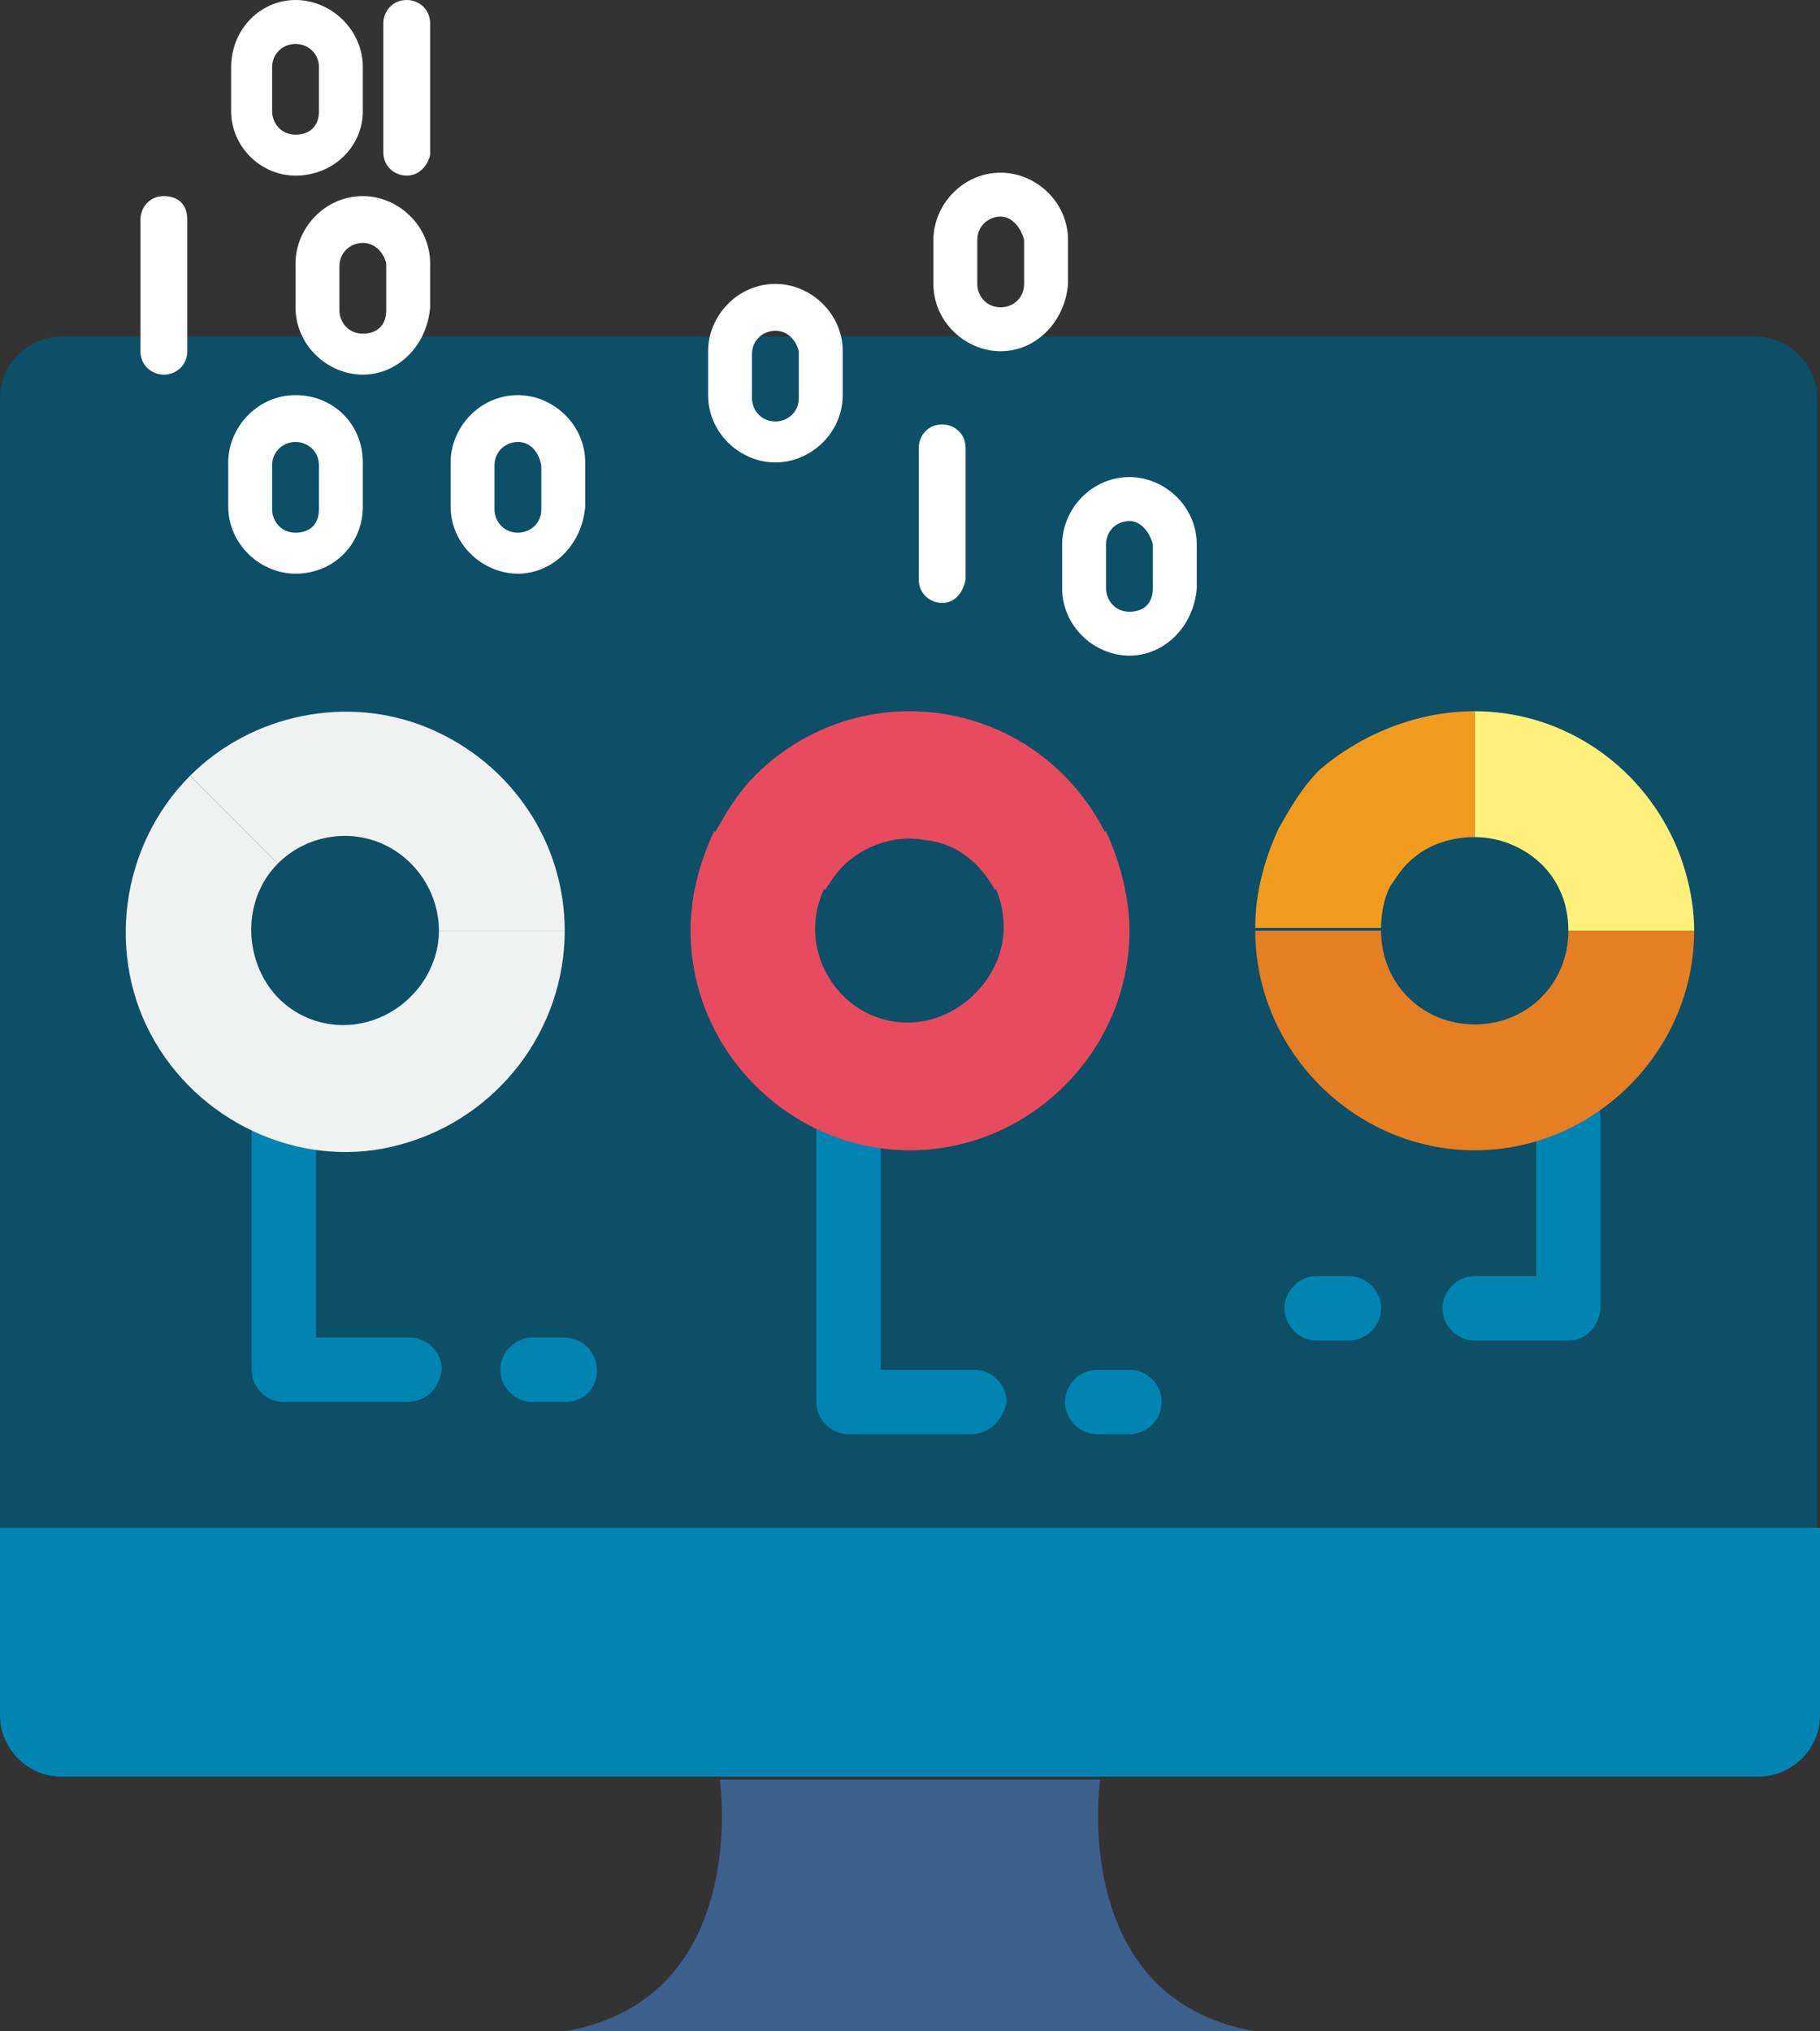 <?xml version="1.0" encoding="utf-8"?>
<!-- Generator: Adobe Illustrator 22.1.0, SVG Export Plug-In . SVG Version: 6.00 Build 0)  -->
<svg version="1.0" id="Layer_1" xmlns="http://www.w3.org/2000/svg" xmlns:xlink="http://www.w3.org/1999/xlink" x="0px" y="0px"
	 viewBox="0 0 62.2 69.4" style="enable-background:new 0 0 62.2 69.4;" xml:space="preserve">
<rect x="0" y="0" width="62.2" height="69.4" fill="#333333" stroke="none"/>
<style type="text/css">
	.st0{fill:#0D4F67;}
	.st1{fill:#3D5F8B;}
	.st2{fill:#0085B2;}
	.st3{fill:#F0F1F1;}
	.st4{fill:#E84B5E;}
	.st5{fill:#E67E23;}
	.st6{fill:#FEF07A;}
	.st7{fill:#F29C1F;}
	.st8{fill:#FFFFFF;}
</style>
<g>
	<g>
		<path class="st0" d="M2.1,11.5h57.9c1.2,0,2.1,1,2.1,2.1v45c0,1.2-1,2.1-2.1,2.1H2.1c-1.2,0-2.1-1-2.1-2.1v-45
			C0,12.4,1,11.5,2.1,11.5L2.1,11.5z M2.1,11.5"/>
		<path class="st1" d="M42.9,69.4c-6.4-1.1-5.3-8.6-5.3-8.6H24.6c0,0,1.1,7.5-5.3,8.6H42.9z M42.9,69.4"/>
		<path class="st2" d="M19.3,47.9h-1.1c-0.6,0-1.1-0.5-1.1-1.1c0-0.6,0.5-1.1,1.1-1.1h1.1c0.6,0,1.1,0.5,1.1,1.1
			C20.4,47.5,19.9,47.9,19.3,47.9L19.3,47.9z M19.3,47.9"/>
		<path class="st2" d="M13.9,47.9H9.7c-0.6,0-1.1-0.5-1.1-1.1v-8.6c0-0.6,0.5-1.1,1.1-1.1c0.6,0,1.1,0.5,1.1,1.1v7.5h3.2
			c0.6,0,1.1,0.5,1.1,1.1C15,47.5,14.5,47.9,13.9,47.9L13.9,47.9z M13.9,47.9"/>
		<path class="st2" d="M38.6,49h-1.1c-0.6,0-1.1-0.5-1.1-1.1c0-0.6,0.5-1.1,1.1-1.1h1.1c0.6,0,1.1,0.5,1.1,1.1
			C39.7,48.5,39.2,49,38.6,49L38.6,49z M38.6,49"/>
		<path class="st2" d="M33.2,49H29c-0.6,0-1.1-0.5-1.1-1.1v-9.7c0-0.6,0.5-1.1,1.1-1.1c0.6,0,1.1,0.5,1.1,1.1v8.6h3.2
			c0.6,0,1.1,0.5,1.1,1.1C34.3,48.5,33.8,49,33.2,49L33.2,49z M33.2,49"/>
		<path class="st2" d="M53.6,45.8h-3.2c-0.6,0-1.1-0.5-1.1-1.1c0-0.6,0.5-1.1,1.1-1.1h2.1v-5.4c0-0.6,0.5-1.1,1.1-1.1
			c0.6,0,1.1,0.5,1.1,1.1v6.4C54.7,45.3,54.2,45.8,53.6,45.8L53.6,45.8z M53.6,45.8"/>
		<path class="st2" d="M46.1,45.8H45c-0.6,0-1.1-0.5-1.1-1.1c0-0.6,0.5-1.1,1.1-1.1h1.1c0.6,0,1.1,0.5,1.1,1.1
			C47.2,45.3,46.7,45.8,46.1,45.8L46.1,45.8z M46.1,45.8"/>
		<path class="st2" d="M62.2,52.2v6.4c0,1.2-1,2.1-2.1,2.1H2.1c-1.2,0-2.1-1-2.1-2.1v-6.4H62.2z M62.2,52.2"/>
		<path class="st3" d="M19.3,31.8c0,3.4-2.3,6.4-5.6,7.3C10.5,40,7,38.5,5.3,35.6c-1.7-2.9-1.2-6.7,1.2-9.1l3,3
			c-1,1-1.2,2.6-0.5,3.9c0.7,1.3,2.2,1.9,3.6,1.5c1.4-0.4,2.4-1.7,2.4-3.1H19.3z M19.3,31.8"/>
		<path class="st3" d="M19.3,31.8H15c0-1.3-0.8-2.5-2-3c-1.2-0.5-2.6-0.2-3.5,0.7l-3-3c2.1-2.1,5.4-2.8,8.2-1.6
			C17.5,26.1,19.3,28.8,19.3,31.8L19.3,31.8z M19.3,31.8"/>
		<path class="st4" d="M38.6,31.8c0,4.1-3.4,7.5-7.5,7.5s-7.5-3.4-7.5-7.5c0-1.2,0.3-2.3,0.8-3.4l3.8,1.9c-0.6,1.2-0.4,2.6,0.5,3.6
			c0.9,1,2.3,1.3,3.5,0.8c1.2-0.5,2.1-1.7,2.1-3c0-0.5-0.1-1-0.3-1.4l3.8-1.9C38.3,29.5,38.6,30.7,38.6,31.8L38.6,31.8z M38.6,31.8"
			/>
		<path class="st4" d="M37.8,28.5L34,30.4c-0.5-0.9-1.3-1.6-2.4-1.7c-1-0.2-2.1,0.2-2.8,0.9c-0.2,0.2-0.4,0.5-0.6,0.8l-3.8-1.9
			c0.4-0.7,0.8-1.4,1.4-2c1.7-1.7,4.1-2.5,6.5-2.1C34.7,24.8,36.7,26.3,37.8,28.5L37.8,28.5z M37.8,28.5"/>
		<path class="st5" d="M57.9,31.8c0,4.1-3.4,7.5-7.5,7.5c-4.1,0-7.5-3.4-7.5-7.5h4.3c0,1.8,1.4,3.2,3.2,3.2c1.8,0,3.2-1.4,3.2-3.2
			H57.9z M57.9,31.8"/>
		<path class="st6" d="M57.9,31.8h-4.3c0-0.5-0.1-1-0.3-1.4c-0.5-1.1-1.7-1.8-2.9-1.8v-4.3c2.8,0,5.4,1.6,6.7,4.2
			C57.6,29.5,57.9,30.7,57.9,31.8L57.9,31.8z M57.9,31.8"/>
		<path class="st7" d="M50.4,24.3v4.3c-0.9,0-1.7,0.3-2.3,0.9c-0.2,0.2-0.4,0.5-0.6,0.8c-0.2,0.4-0.3,0.9-0.3,1.4h-4.3
			c0-1.2,0.3-2.3,0.8-3.4c0.4-0.7,0.8-1.4,1.4-2C46.5,25.1,48.4,24.3,50.4,24.3L50.4,24.3z M50.4,24.3"/>
		<path class="st8" d="M10.1,6C8.9,6,7.9,5,7.9,3.8V2.3C7.9,1,8.9,0,10.1,0s2.3,1,2.3,2.3v1.5C12.4,5,11.4,6,10.1,6z M10.1,1.5
			c-0.4,0-0.8,0.3-0.8,0.8v1.5c0,0.4,0.3,0.8,0.8,0.8s0.8-0.3,0.8-0.8V2.3C10.9,1.8,10.5,1.5,10.1,1.5z"/>
		<path class="st8" d="M26.5,15.8c-1.2,0-2.3-1-2.3-2.3V12c0-1.2,1-2.3,2.3-2.3c1.2,0,2.3,1,2.3,2.3v1.5
			C28.8,14.8,27.7,15.8,26.5,15.8z M26.5,11.3c-0.4,0-0.8,0.3-0.8,0.8v1.5c0,0.4,0.3,0.8,0.8,0.8c0.4,0,0.8-0.3,0.8-0.8V12
			C27.2,11.6,26.9,11.3,26.5,11.3z"/>
		<path class="st8" d="M13.9,6c-0.4,0-0.8-0.3-0.8-0.8V0.8c0-0.4,0.3-0.8,0.8-0.8c0.4,0,0.8,0.3,0.8,0.8v4.5C14.6,5.7,14.3,6,13.9,6
			z"/>
		<path class="st8" d="M10.1,19.6c-1.2,0-2.3-1-2.3-2.3v-1.5c0-1.2,1-2.3,2.3-2.3s2.3,1,2.3,2.3v1.5C12.4,18.6,11.4,19.6,10.1,19.6z
			 M10.1,15.1c-0.4,0-0.8,0.3-0.8,0.8v1.5c0,0.4,0.3,0.8,0.8,0.8s0.8-0.3,0.8-0.8v-1.5C10.9,15.4,10.5,15.1,10.1,15.1z"/>
		<path class="st8" d="M17.7,19.6c-1.2,0-2.3-1-2.3-2.3v-1.5c0-1.2,1-2.3,2.3-2.3c1.2,0,2.3,1,2.3,2.3v1.5
			C19.9,18.6,18.9,19.6,17.7,19.6z M17.7,15.1c-0.4,0-0.8,0.3-0.8,0.8v1.5c0,0.4,0.3,0.8,0.8,0.8c0.4,0,0.8-0.3,0.8-0.8v-1.5
			C18.4,15.4,18.1,15.1,17.7,15.1z"/>
		<path class="st8" d="M32.2,20.6c-0.4,0-0.8-0.3-0.8-0.8v-4.5c0-0.4,0.3-0.8,0.8-0.8c0.4,0,0.8,0.3,0.8,0.8v4.5
			C32.9,20.3,32.6,20.6,32.2,20.6z"/>
		<path class="st8" d="M12.4,12.8c-1.2,0-2.3-1-2.3-2.3V9c0-1.2,1-2.3,2.3-2.3c1.2,0,2.3,1,2.3,2.3v1.5
			C14.6,11.8,13.6,12.8,12.4,12.8z M12.4,8.3c-0.4,0-0.8,0.3-0.8,0.8v1.5c0,0.4,0.3,0.8,0.8,0.8s0.8-0.3,0.8-0.8V9
			C13.1,8.6,12.8,8.3,12.4,8.3z"/>
		<path class="st8" d="M38.6,22.4c-1.2,0-2.3-1-2.3-2.3v-1.5c0-1.2,1-2.3,2.3-2.3c1.2,0,2.3,1,2.3,2.3v1.5
			C40.8,21.4,39.8,22.4,38.6,22.4z M38.6,17.8c-0.4,0-0.8,0.3-0.8,0.8v1.5c0,0.4,0.3,0.8,0.8,0.8s0.8-0.3,0.8-0.8v-1.5
			C39.3,18.2,39,17.8,38.6,17.8z"/>
		<path class="st8" d="M34.2,12c-1.2,0-2.3-1-2.3-2.3V8.2c0-1.2,1-2.3,2.3-2.3c1.2,0,2.3,1,2.3,2.3v1.5C36.4,11,35.4,12,34.2,12z
			 M34.2,7.4c-0.4,0-0.8,0.3-0.8,0.8v1.5c0,0.4,0.3,0.8,0.8,0.8c0.4,0,0.8-0.3,0.8-0.8V8.2C34.9,7.8,34.6,7.4,34.2,7.4z"/>
		<path class="st8" d="M5.6,12.8c-0.4,0-0.8-0.3-0.8-0.8V7.5c0-0.4,0.3-0.8,0.8-0.8s0.8,0.3,0.8,0.8v4.5C6.4,12.5,6,12.8,5.6,12.8z"
			/>
	</g>
</g>
</svg>
